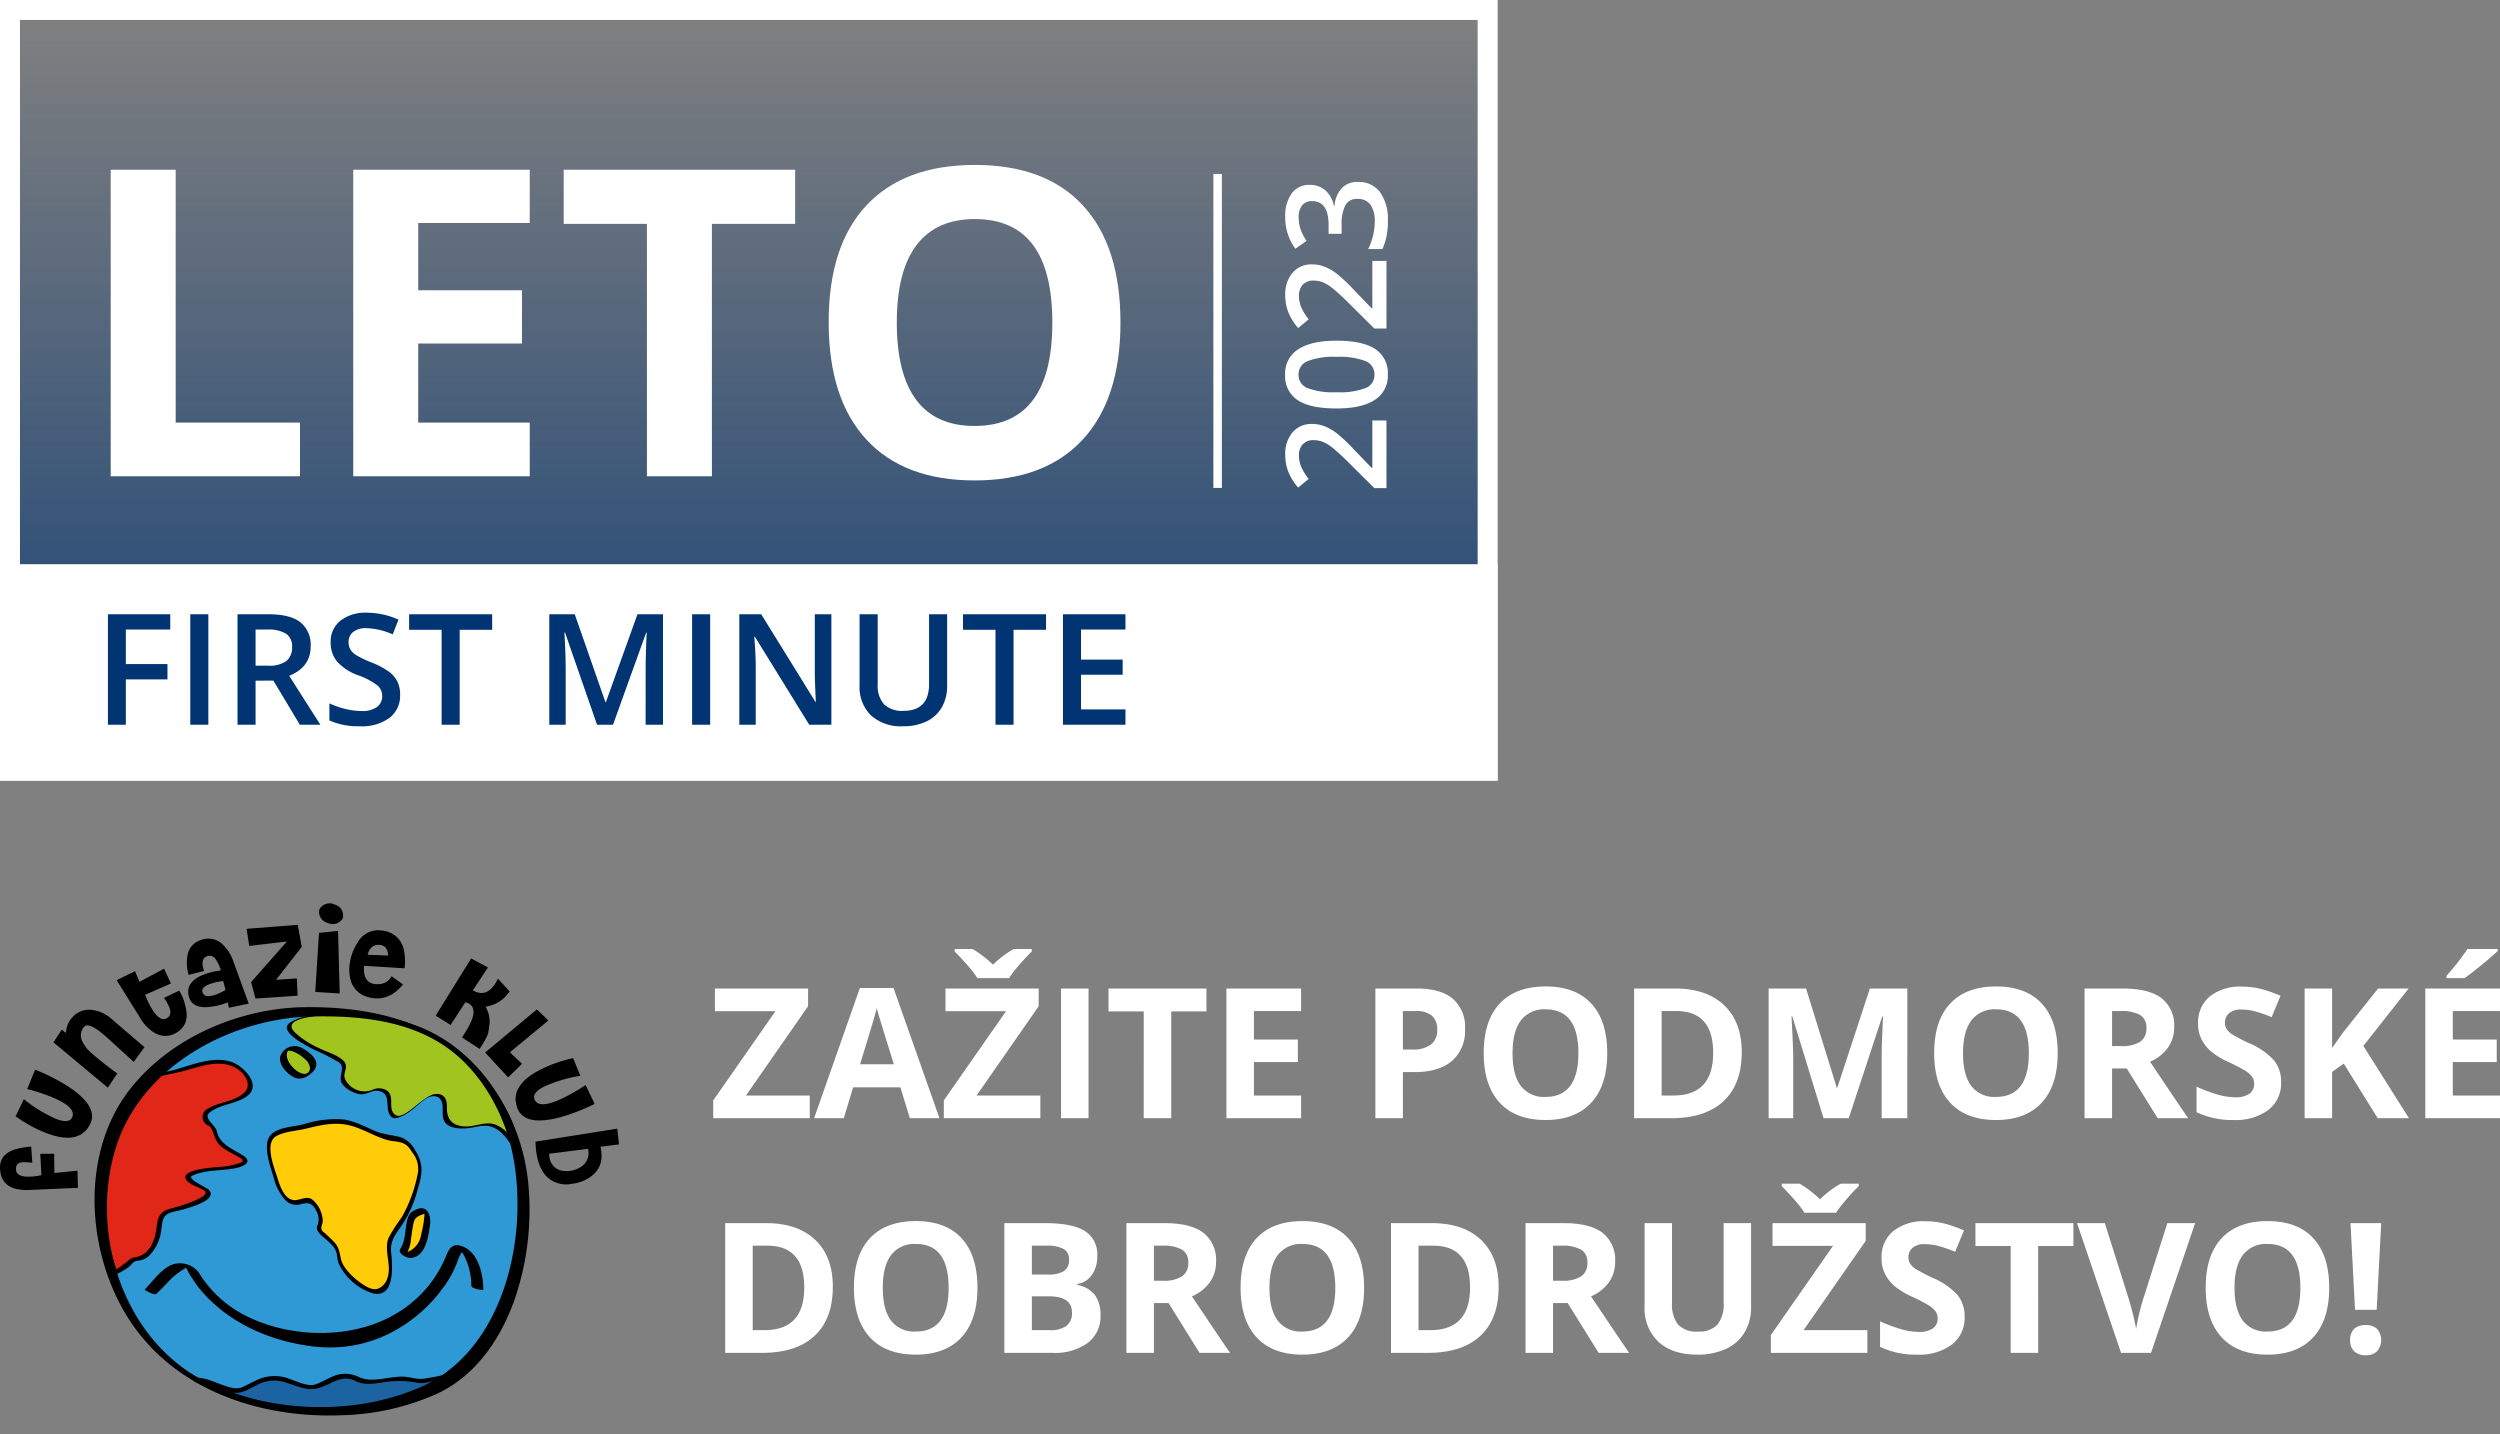 <svg xmlns="http://www.w3.org/2000/svg" xmlns:xlink="http://www.w3.org/1999/xlink" width="500.793" height="287.329" viewBox="0 0 500.793 287.329">
  <rect x="0" y="0" width="500.793" height="287.329" fill="#808080" stroke="none"/>
  <defs>
    <linearGradient id="linear-gradient" x1="0.5" x2="0.5" y2="1" gradientUnits="objectBoundingBox">
      <stop offset="0" stop-color="#003473" stop-opacity="0"/>
      <stop offset="1" stop-color="#003473"/>
    </linearGradient>
    <clipPath id="clip-path">
      <rect id="Rectangle_1944" data-name="Rectangle 1944" width="94.054" height="84.663"/>
    </clipPath>
    <clipPath id="clip-path-2">
      <path id="Path_11758" data-name="Path 11758" d="M91.024,56.959C76.721,57.4,44,68.376,51.435,104.979s52.025,36.156,68.038,25.937S138.058,92.09,131.626,78.6C125.445,65.64,115.962,56.92,93.786,56.92c-.908,0-1.822.013-2.762.039" transform="translate(-50.35 -56.92)"/>
    </clipPath>
    <radialGradient id="radial-gradient" cx="0.517" cy="0.472" r="0.486" gradientTransform="matrix(0.9, 0, 0, -1, -0.034, 12.108)" gradientUnits="objectBoundingBox">
      <stop offset="0" stop-color="#b6e1f5"/>
      <stop offset="0.28" stop-color="#b6e1f5"/>
      <stop offset="1" stop-color="#2e99d5"/>
    </radialGradient>
    <radialGradient id="radial-gradient-2" cx="0.5" cy="0.496" r="0.53" gradientTransform="matrix(0.9, 0, 0, -1, -0.034, 12.106)" xlink:href="#radial-gradient"/>
    <clipPath id="clip-path-5">
      <path id="Path_11763" data-name="Path 11763" d="M111.92,57.836c-10.43,1.572.861,6.432,5,8.431s-1,3.426,3,6c2.321,1.493,3.1,1.059,3.906.631a2.524,2.524,0,0,1,2.381-.2c2.861,1,.283,3.571,2.289,5.143,1.039.815,2.65-.592,4.36-2,1.591-1.315,3.268-2.624,4.649-2.144,2.861,1-.717,5,3.433,6.149a7.3,7.3,0,0,0,4.268,0,5.039,5.039,0,0,1,3.88.145c1.44.625,3.124,2.92,4.564,5.307a30.126,30.126,0,0,0-2.42-7.451c-5.761-11.64-14.389-19.729-33.46-20.788-2.275.27-4.281.539-5.853.776" transform="translate(-107.619 -57.06)"/>
    </clipPath>
    <clipPath id="clip-path-7">
      <path id="Path_11768" data-name="Path 11768" d="M109.109,90.9c-6.353,1.71-8.773.625-7.451,6.6s2.584,8.22,4.492,8.746a2.987,2.987,0,0,0,1.723-.158c1.138-.349,2.177-.723,3.341,1.914,1.723,3.887-1.71,2.453,1.611,5.254s2.1,3.5,2.742,5.011,5.642,7.576,8.543,5.353.875-6.938,1.335-9.319,3.189-3.709,4.932-9.555,1.743-5.846-.026-8.654c-1.48-2.341-2.1-2.328-3.492-2.46a12.067,12.067,0,0,1-4.3-1.2,26.9,26.9,0,0,0-5.9-2.229,10.9,10.9,0,0,0-2.045-.191,20.836,20.836,0,0,0-5.5.894" transform="translate(-101.309 -90.009)"/>
    </clipPath>
    <clipPath id="clip-path-8">
      <path id="Path_11772" data-name="Path 11772" d="M61.3,74.873a9.266,9.266,0,0,0-1.467.23c-7.214,7.2-11.647,17.914-8.4,33.361a40.835,40.835,0,0,0,1.71,5.912,7.31,7.31,0,0,0,2.723-1.769c1.716-2.144,2.289.717,4.86-3.433s-.427-6.432,3.86-7.293,9.864-2.861,5.721-4.715-3.86-2.716,3.716-3.571,5.287-2,3.143-3.143-3.86-2.433-4.143-4.432-2-.717-1.861-3.143,12.58-2.571,8.148-8.148a6.494,6.494,0,0,0-5.432-2.538C69.9,72.2,65.26,74.6,61.3,74.873" transform="translate(-50.354 -72.19)"/>
    </clipPath>
  </defs>
  <g id="nadpis" transform="translate(-381 -229)">
    <rect id="Rectangle_1942" data-name="Rectangle 1942" width="293.201" height="109.632" transform="translate(384.399 232.399)" opacity="0.6" fill="url(#linear-gradient)"/>
    <rect id="Rectangle_1939" data-name="Rectangle 1939" width="1.7" height="62.89" transform="translate(624.06 263.844)" fill="#fff"/>
    <g id="Rectangle_1940" data-name="Rectangle 1940" transform="translate(381 229)" fill="none" stroke="#fff" stroke-width="4">
      <rect width="300" height="156.374" stroke="none"/>
      <rect x="2" y="2" width="296" height="152.374" fill="none"/>
    </g>
    <rect id="Rectangle_1941" data-name="Rectangle 1941" width="300" height="43.343" transform="translate(381 342.031)" fill="#fff"/>
    <path id="Path_11784" data-name="Path 11784" d="M7.727,0V-61.393H20.744V-10.75h24.9V0ZM91.669,0H56.312V-61.393H91.669v10.666H69.329v13.479H90.115v10.666H69.329V-10.75h22.34ZM128.16,0H115.143V-50.559H98.472V-61.393h46.359v10.834H128.16ZM210-30.78q0,15.243-7.559,23.432T180.776.84q-14.109,0-21.668-8.188T151.55-30.864q0-15.327,7.58-23.411t21.731-8.083q14.151,0,21.647,8.146T210-30.78Zm-44.806,0q0,10.288,3.905,15.5t11.674,5.207q15.579,0,15.579-20.7,0-20.744-15.5-20.744-7.769,0-11.716,5.228T165.2-30.78Z" transform="translate(395.448 324.399)" fill="#fff"/>
    <path id="Path_11783" data-name="Path 11783" d="M6.509,0H2.921V-22.13H15.409v3.058h-8.9v6.917h8.34v3.073H6.509ZM19.42,0V-22.13h3.618V0ZM32.5-11.837h2.513a5.738,5.738,0,0,0,3.663-.938,3.4,3.4,0,0,0,1.135-2.785,3,3,0,0,0-1.226-2.694,6.722,6.722,0,0,0-3.693-.817H32.5Zm0,3V0H28.881V-22.13h6.251q4.284,0,6.342,1.6a5.761,5.761,0,0,1,2.059,4.844q0,4.132-4.3,5.888L45.486,0H41.369l-5.3-8.84ZM61.455-6.009a5.57,5.57,0,0,1-2.134,4.632A9.289,9.289,0,0,1,53.433.3,14.049,14.049,0,0,1,47.287-.863V-4.284A16.7,16.7,0,0,0,50.5-3.164a13.638,13.638,0,0,0,3.171.409,5.045,5.045,0,0,0,3.171-.817,2.665,2.665,0,0,0,1.022-2.195,2.751,2.751,0,0,0-.938-2.1,14.128,14.128,0,0,0-3.875-2.043,10.251,10.251,0,0,1-4.269-2.8A5.925,5.925,0,0,1,47.544-16.5a5.3,5.3,0,0,1,1.968-4.359,8.163,8.163,0,0,1,5.283-1.589,15.521,15.521,0,0,1,6.327,1.393L59.972-18.1A13.824,13.824,0,0,0,54.7-19.345a4.042,4.042,0,0,0-2.664.764,2.511,2.511,0,0,0-.908,2.021,2.845,2.845,0,0,0,.363,1.476,3.711,3.711,0,0,0,1.2,1.158,20.227,20.227,0,0,0,3,1.438A16.4,16.4,0,0,1,59.26-10.6a5.565,5.565,0,0,1,1.665,1.983A5.965,5.965,0,0,1,61.455-6.009ZM73.383,0H69.765V-19.027H63.256v-3.1H79.892v3.1H73.383ZM100.9,0,94.483-18.482h-.121q.257,4.117.257,7.72V0H91.335V-22.13h5.1l6.146,17.6h.091L109-22.13h5.116V0h-3.481V-10.944q0-1.65.083-4.3t.144-3.209h-.121L104.1,0Zm19.042,0V-22.13h3.618V0Zm27.9,0h-4.435L132.522-17.634H132.4l.076.984q.212,2.815.212,5.146V0H129.4V-22.13h4.39L144.646-4.586h.091q-.03-.348-.121-2.535t-.091-3.413V-22.13h3.315ZM171.03-22.13V-7.811a8.493,8.493,0,0,1-1.052,4.291,7.01,7.01,0,0,1-3.042,2.831,10.574,10.574,0,0,1-4.76.991,8.9,8.9,0,0,1-6.4-2.18,7.889,7.889,0,0,1-2.286-5.994V-22.13h3.633v14a5.594,5.594,0,0,0,1.271,4.042,5.241,5.241,0,0,0,3.905,1.3q5.116,0,5.116-5.374V-22.13ZM184.335,0h-3.618V-19.027h-6.509v-3.1h16.635v3.1h-6.509Zm22.417,0H194.234V-22.13h12.518v3.058h-8.9v6.024h8.34v3.027h-8.34v6.948h8.9Z" transform="translate(399.697 374.181)" fill="#003473"/>
    <path id="Path_11782" data-name="Path 11782" d="M14.779,0H1.23V-2.434L6.385-7.615a43.842,43.842,0,0,0,3.028-3.315A7.915,7.915,0,0,0,10.5-12.77a4.958,4.958,0,0,0,.342-1.846,2.814,2.814,0,0,0-.813-2.133,3.117,3.117,0,0,0-2.249-.779,6,6,0,0,0-2.222.424,10.4,10.4,0,0,0-2.481,1.531L1.34-17.691a11.2,11.2,0,0,1,3.24-2,9.485,9.485,0,0,1,3.35-.588A6.59,6.59,0,0,1,12.4-18.819,4.918,4.918,0,0,1,14.082-14.9a6.873,6.873,0,0,1-.485,2.57,10.446,10.446,0,0,1-1.49,2.509A34.056,34.056,0,0,1,8.764-6.33L5.291-2.967v.137h9.488ZM30.762-9.994q0,5.209-1.675,7.738A5.717,5.717,0,0,1,23.967.273a5.675,5.675,0,0,1-5.059-2.611q-1.723-2.611-1.723-7.656,0-5.291,1.675-7.8A5.718,5.718,0,0,1,23.967-20.3a5.68,5.68,0,0,1,5.072,2.625Q30.762-15.053,30.762-9.994Zm-10.322,0a14.564,14.564,0,0,0,.841,5.838,2.8,2.8,0,0,0,2.687,1.75,2.827,2.827,0,0,0,2.7-1.777,14.378,14.378,0,0,0,.854-5.811,14.491,14.491,0,0,0-.854-5.817,2.826,2.826,0,0,0-2.7-1.8,2.8,2.8,0,0,0-2.687,1.764A14.671,14.671,0,0,0,20.439-9.994ZM46.744,0H33.2V-2.434L38.35-7.615a43.842,43.842,0,0,0,3.028-3.315,7.915,7.915,0,0,0,1.087-1.839,4.958,4.958,0,0,0,.342-1.846,2.814,2.814,0,0,0-.813-2.133,3.117,3.117,0,0,0-2.249-.779,6,6,0,0,0-2.222.424,10.4,10.4,0,0,0-2.481,1.531L33.3-17.691a11.2,11.2,0,0,1,3.24-2,9.485,9.485,0,0,1,3.35-.588,6.59,6.59,0,0,1,4.471,1.456A4.918,4.918,0,0,1,46.047-14.9a6.873,6.873,0,0,1-.485,2.57,10.446,10.446,0,0,1-1.49,2.509A34.056,34.056,0,0,1,40.729-6.33L37.256-2.967v.137h9.488Zm15.23-15.395a4.631,4.631,0,0,1-1.107,3.165,5.573,5.573,0,0,1-3.117,1.7v.109a6.034,6.034,0,0,1,3.609,1.5,4.283,4.283,0,0,1,1.2,3.179,5.282,5.282,0,0,1-2.037,4.45,9.346,9.346,0,0,1-5.8,1.565,13.053,13.053,0,0,1-5.605-1.08V-3.664a12.8,12.8,0,0,0,2.693.971,11.693,11.693,0,0,0,2.734.342,5.767,5.767,0,0,0,3.473-.861,3.116,3.116,0,0,0,1.148-2.666A2.537,2.537,0,0,0,57.9-8.23a8.12,8.12,0,0,0-3.992-.752H52.172v-2.611h1.764q4.785,0,4.785-3.309a2.44,2.44,0,0,0-.834-1.982,3.755,3.755,0,0,0-2.461-.7,7.452,7.452,0,0,0-2.187.321A10.356,10.356,0,0,0,50.75-16.01l-1.572-2.242a10.479,10.479,0,0,1,6.385-2.023,7.6,7.6,0,0,1,4.717,1.3A4.262,4.262,0,0,1,61.975-15.395Z" transform="translate(658.734 328.009) rotate(-90)" fill="#fff"/>
    <g id="funtazie_klub_logo" data-name="funtazie klub logo" transform="translate(361.496 386.025)">
      <g id="Group_2339" data-name="Group 2339" transform="translate(33.436 45.64)">
        <g id="Group_2338" data-name="Group 2338" transform="translate(0 0)" clip-path="url(#clip-path)">
          <g id="Group_2337" data-name="Group 2337" transform="translate(6.353)" clip-path="url(#clip-path-2)">
            <rect id="Rectangle_1943" data-name="Rectangle 1943" width="94.054" height="84.663" transform="translate(-6.353)" fill="url(#radial-gradient)"/>
          </g>
        </g>
      </g>
      <g id="Group_2342" data-name="Group 2342" transform="translate(33.436 45.64)">
        <g id="Group_2341" data-name="Group 2341" transform="translate(0 0)" clip-path="url(#clip-path)">
          <g id="Group_2340" data-name="Group 2340" transform="translate(6.353)" clip-path="url(#clip-path-2)">
            <rect id="Rectangle_1945" data-name="Rectangle 1945" width="94.054" height="84.663" transform="translate(-6.353)" fill="url(#radial-gradient-2)"/>
          </g>
        </g>
      </g>
      <path id="Path_11760" data-name="Path 11760" d="M103.3,174.592c10.825.178,20.794-1.933,27.765-6.6-.7-.3-6.188,1.046-6.9.861-3.15-.8-6.195-.342-9.351.112-3.5.506-3.236-1.71-6.7-1.019-1.9.381-4.327,2.5-6.261,2.124-2.775-.539-4.571-1.815-7.5-1.815-1.618,0-4.4,1.789-6.024,2.44-1.835.737-6.859-2.124-8.8-2.072a51.1,51.1,0,0,0,23.773,5.965" transform="translate(-20.551 -49.247)" fill="#1b63a1"/>
      <path id="Path_11761" data-name="Path 11761" d="M102.854,174.824c9.707.112,19.959-1.289,28.252-6.695.335-.217.362-.651-.085-.756-1.263-.3-2.775.184-4.018.408-.848.151-1.7.309-2.552.421-1.177.151-2.69-.375-3.893-.421-2.907-.118-6.333,1.374-9.016.046a6,6,0,0,0-5.051-.125c-1.2.46-2.289,1.164-3.505,1.611-1.532.559-3.735-.579-5.189-1.059a8.285,8.285,0,0,0-6.05-.039c-1.092.467-2.144,1.013-3.209,1.545-1.263.625-2.335.3-3.591-.092-1.835-.572-3.67-1.591-5.623-1.67-.4-.013-1.138.474-.526.8a52.877,52.877,0,0,0,24.056,6.024c.691.013,1.079-.868.237-.888a51.363,51.363,0,0,1-23.477-5.873c-.178.27-.355.539-.526.8,3.268.138,6.405,3.209,9.707,1.782,1.065-.46,2.085-1.046,3.137-1.539a7.1,7.1,0,0,1,5.314-.046c2.1.625,3.965,1.6,6.169,1.032,2.8-.717,4.6-2.907,7.648-1.394,1.933.96,4,.388,6.037.138a19.053,19.053,0,0,1,6.464.21,3.883,3.883,0,0,0,1.322-.039c1.631-.21,3.959-1.2,5.583-.829-.026-.256-.059-.506-.085-.756-8.01,5.228-17.9,6.6-27.285,6.491-.691.013-1.078.9-.243.908" transform="translate(-20.221 -49.039)"/>
      <path id="Path_11762" data-name="Path 11762" d="M89.753,55.865c-12.541.441-25.97,6.195-33.96,16.428-10.8,13.83-8.529,36.045,2.164,49.23,9.693,11.956,25.634,16.329,40.188,15.638a49.286,49.286,0,0,0,18.841-4.36c7.563-3.6,12.488-10.772,15.31-18.69A55.314,55.314,0,0,0,135.07,90.93a39.636,39.636,0,0,0-6.458-18.348c-8.72-13.567-23.984-17.1-38.859-16.717-.723.02.894,1.46,1.434,1.447,10.147-.27,21.208.769,29.462,7.517C126.8,69.853,131.072,77.81,132.571,85.7c3.183,16.77-2.131,39.037-18.545,46.238-13.087,5.748-29.81,5.228-42.673-.848C54.6,123.18,46.9,101.557,52.42,83.676,57.49,67.262,75.377,57.865,91.18,57.312c.73-.02-.888-1.46-1.427-1.447" transform="translate(-10.007 -10.909)"/>
      <g id="Group_2344" data-name="Group 2344" transform="translate(77.451 45.732)">
        <g id="Group_2343" data-name="Group 2343" transform="translate(0 0)" clip-path="url(#clip-path-5)">
          <rect id="Rectangle_1947" data-name="Rectangle 1947" width="52.156" height="28.232" transform="translate(-6.135 0)" fill="#a1c51e"/>
        </g>
      </g>
      <g id="Group_2346" data-name="Group 2346" transform="translate(77.451 45.732)">
        <g id="Group_2345" data-name="Group 2345" transform="translate(0 0)" clip-path="url(#clip-path-5)">
          <path id="Path_11764" data-name="Path 11764" d="M98.471,57.265h52.156c-.309-.27-.612-.539-.921-.809V84.122c0,.434.138.5-.118.5H97.609c.309.27.612.539.921.809V57.2c0-.335-.98-.908-.98-.737V84.694c0,.309.631.809.921.809h52.156c.046-.007.066-.026.059-.072V57.2c0-.309-.631-.809-.921-.809H97.609c-.125,0,.506.875.861.875" transform="translate(-104.172 -56.831)"/>
        </g>
      </g>
      <path id="Path_11766" data-name="Path 11766" d="M151.423,77.554c-3.86-7.727-9.391-13.994-17.434-17.453a47.871,47.871,0,0,0-16.046-3.341,27.416,27.416,0,0,0-7.346,1.046,8.726,8.726,0,0,0-3.163,1.3c-2.42,1.8,3.9,4.834,4.906,5.353a44.739,44.739,0,0,1,4.912,2.5c1.427.98.059,2.584.5,3.9.447,1.348,3.025,2.729,4.439,2.519,1.256-.184,1.993-.98,3.36-.592,2.4.691.769,3.663,2.262,5.136.572.559,1.611.092,2.2-.178,1.684-.769,3.005-2.216,4.485-3.3,1.46-1.072,3.262-.934,3.545.993.158,1.059-.118,2.052.276,3.1.783,2.078,4.347,1.841,6.05,1.453,1.841-.414,3.295-.533,4.913.644,1.578,1.144,2.677,3.124,3.676,4.742.059.1.921-.256.894-.368a33.561,33.561,0,0,0-2.433-7.444c-.053-.112-.934.289-.894.368a33.241,33.241,0,0,1,2.42,7.451c.3-.125.6-.243.894-.368-1.309-2.124-2.736-4.6-5.176-5.537-1.979-.756-4.136.487-6.149.355-2.723-.178-3.624-1.545-3.571-3.992.039-1.552-.644-2.657-2.315-2.5-2.335.217-6.188,5.294-7.938,4.222s-.072-3.63-1.723-4.886a3.019,3.019,0,0,0-2.992-.145,4.315,4.315,0,0,1-5.347-2.032c-.8-1.394.94-2.565-.493-3.9-1.23-1.144-3.426-1.743-4.912-2.5a18.171,18.171,0,0,1-4.735-3.1c-2.374-2.367,2.269-3.005,4.064-3.262a35.544,35.544,0,0,1,10.364-.007,38.879,38.879,0,0,1,14.553,4.978c5.9,3.545,10.022,9.154,13.054,15.218.053.105.934-.3.894-.368" transform="translate(-29.918 -11.218)"/>
      <g id="Group_2348" data-name="Group 2348" transform="translate(73.301 67.401)">
        <g id="Group_2347" data-name="Group 2347" clip-path="url(#clip-path-7)">
          <path id="Path_11767" data-name="Path 11767" d="M97.879,84.62,129.9,90.8l-6.609,34.256-32.02-6.175" transform="translate(-97.872 -88.164)" fill="#ffcc07"/>
        </g>
      </g>
      <path id="Path_11769" data-name="Path 11769" d="M130.508,95.858a5.366,5.366,0,0,0-2.6-2.506c-1.8-.6-3.63-.579-5.445-1.368-2.072-.894-4.143-2.025-6.412-2.315a20.821,20.821,0,0,0-7.924.98c-2.67.691-7.089.506-7.306,4.1-.132,2.164.73,4.511,1.335,6.557a10.411,10.411,0,0,0,2.42,4.6,2.987,2.987,0,0,0,2.729.815c1.723-.427,2.506-.546,3.472,1.42a3.3,3.3,0,0,1,.085,2.926c-.342,1.006,1.085,2.039,1.664,2.538.96.842,2.058,1.736,2.289,3.065a9.728,9.728,0,0,0,.322,1.736,11.209,11.209,0,0,0,7,6.136c4.419.894,3.808-5.8,3.564-8.227-.224-2.2.743-3.472,1.947-5.156a23.05,23.05,0,0,0,3.216-6.931c.993-3.38,1.539-5.353-.355-8.372-.342-.539-.829.033-.539.487a5.2,5.2,0,0,1,.98,4.538,28.744,28.744,0,0,1-3.137,8.4,34.524,34.524,0,0,0-2.617,4.071c-.75,1.776-.059,4.038.026,5.866.085,1.7-.395,3.61-2.1,4.327-1.111.467-2.466-.4-3.334-.986-1.506-1.013-3.689-3.012-4.136-4.86-.309-1.3-.289-2.111-1.164-3.229A24.948,24.948,0,0,0,112,112.1c-.612-.585-.072-1.322-.007-1.986a5.807,5.807,0,0,0-2.025-4.334c-1.164-.98-2.644.25-3.919.033-1.953-.342-2.736-3.2-3.236-4.761-.625-1.947-2.519-6.7-.105-8.049,1.651-.921,3.965-1.006,5.774-1.447,3.13-.756,6.011-1.48,9.194-.612,2.486.677,4.682,2.111,7.155,2.828,1.736.5,3.282.085,4.518,1.664.217.3.421.6.618.908.355.533.842-.033.546-.487" transform="translate(-27.837 -22.459)"/>
      <path id="Path_11770" data-name="Path 11770" d="M145.991,117.615c-1.44.474-2.019.763-2.262,1.96-.572,2.821-.493,4.794-1.407,6.09s3.163,1.545,4.13-2.769c.783-3.479.94-5.09.21-5.333a1.068,1.068,0,0,0-.671.053" transform="translate(-42.004 -32.03)" fill="#ffcc07"/>
      <path id="Path_11771" data-name="Path 11771" d="M145.078,116.841c-1.789.612-2.15,1.276-2.466,3.117-.283,1.651-.276,3.472-1.2,4.926-.631,1.006,1.315,1.92,2.1,1.855,3-.263,3.485-4.367,3.827-6.6.21-1.414-.217-3.755-2.21-3.314-.105.026.756,1.131,1.111,1.052.842-.184-.171-.815-.072-.46a3.352,3.352,0,0,1,.033,1.026,22.478,22.478,0,0,1-.658,3.67,4.322,4.322,0,0,1-3.15,3.571,1.649,1.649,0,0,1-.539-.007c.408.691.638.815.684.368.079-.145.171-.283.263-.421A6.845,6.845,0,0,0,143.52,123c.184-1.184.3-2.381.6-3.538.256-.993,1.315-1.3,2.164-1.6-.026.02-.8-1.157-1.2-1.019" transform="translate(-41.697 -31.77)"/>
      <g id="Group_2350" data-name="Group 2350" transform="translate(39.792 55.682)">
        <g id="Group_2349" data-name="Group 2349" transform="translate(0 0)" clip-path="url(#clip-path-8)">
          <rect id="Rectangle_1948" data-name="Rectangle 1948" width="35.558" height="42.18" transform="translate(-2.166 0.007)" fill="#e12717"/>
        </g>
      </g>
      <path id="Path_11773" data-name="Path 11773" d="M64.485,102.036c.954-.2,9.536-2.065,7.129-4.446-.539-.533-4.577-2.2-3.255-2.821,2.466-1.171,5.748-.954,8.391-1.44,1.506-.276,3.952-1.171,1.762-2.578-2.078-1.342-4.676-2.177-5.274-4.893-.263-1.2-2.7-2.584-1.519-3.637,2.006-1.782,5.366-1.73,7.576-3.36,2.6-1.914.224-4.86-1.723-6.162-3.531-2.361-8.451-.4-12.067.658a28.308,28.308,0,0,1-4.044.908c-.625.085-1.828-.066-2.3.414a35.693,35.693,0,0,0-4.446,5.491c-6.537,9.989-6.221,23.155-2.275,34.052a.594.594,0,0,0,.71.283,11.786,11.786,0,0,0,2.44-1.427c.6-.467.875-1.144,1.7-1.249A3.6,3.6,0,0,0,59.7,110.8a8.758,8.758,0,0,0,2.394-4.932c.316-2.045.072-3.282,2.492-3.854.579-.138-.1-.763-.52-.658-3.551.842-2.387,3.472-3.446,6.293-.7,1.881-1.914,3.249-3.867,3.5a2.233,2.233,0,0,0-.934.4,24.978,24.978,0,0,1-3.2,2.289c.237.092.473.184.71.283-4-11.042-4.058-23.924,2.519-33.98.934-1.427,2.815-4.689,4.617-5.031,2.519-.487,4.906-.908,7.385-1.637,2.782-.815,5.886-1.743,8.687-.539,1.986.855,4.143,3.591,2.045,5.36-2.15,1.815-5.333,1.723-7.576,3.36a1.839,1.839,0,0,0-.276,2.44,2.251,2.251,0,0,0,.986.737c.612.316,1.111,2.558,1.6,3.222,1.046,1.414,2.841,2.164,4.321,3.005.559.316,1.23.723.329,1.138a14.945,14.945,0,0,1-4.373.842c-.671.079-8,.447-6.451,2.6.769,1.072,2.492,1.4,3.525,2.1,1.933,1.315-5.905,3.453-6.511,3.584s-.164.822.316.717" transform="translate(-10.308 -16.3)"/>
      <path id="Path_11774" data-name="Path 11774" d="M79.148,28.233l-10.246.8.526,3.426,7.543-.888L69.8,39.709,70.678,43l8.444-.566-.158-3.472-4.156.289,5.143-6.6m-15.816-.467a4.113,4.113,0,0,0-4.38-.908,3.842,3.842,0,0,0-2.7,3.117,8.675,8.675,0,0,0,.23,3.867l3.1-.776c-.566-1.618-.362-2.611.625-2.979a1.464,1.464,0,0,1,1.743.7,7.193,7.193,0,0,1,1,2.157,15.41,15.41,0,0,0-2.986.671q-4.192,1.44-3.453,4.492.533,2.19,3.275,2.21a13.4,13.4,0,0,0,4.544-.967l.217,1.085,3.979-.835-3.13-8.589a7.977,7.977,0,0,0-2.072-3.242M62.655,42.24c-1.473.506-2.341.329-2.591-.539-.2-.664.349-1.217,1.644-1.657a12.707,12.707,0,0,1,2.5-.552l.48,1.789a10.808,10.808,0,0,1-2.032.96M55.4,41.412,52.33,42.885A4.425,4.425,0,0,1,53,43.924q1.282,2.16-.026,2.986-1.42.9-3.117-1.96a13.766,13.766,0,0,1-.783-1.513l-.513-1.19,5.189-2.256-1.381-2.966L47.45,39.649l-.908-2.137-3.67,1.808,4.84,7.767a7.963,7.963,0,0,0,2.69,2.742,4.113,4.113,0,0,0,4.472-.013q2.792-1.667,1.73-5.432a9.338,9.338,0,0,0-1.2-2.972M33.114,60.582a40.912,40.912,0,0,0-6.57-3.334l-1.591,3.873A43.429,43.429,0,0,1,29.28,62.5q5.564,2.15,4.7,4.235c-.381.934-1.453,1.059-3.209.388a28.434,28.434,0,0,1-6.491-3.965l-1.644,3.433A27.231,27.231,0,0,0,28.7,69.92Q35.35,72.485,37.54,68.2q1.805-3.541-4.426-7.615m5.208-15.237A4.414,4.414,0,0,0,33.969,46.8a4.675,4.675,0,0,0-1.236,3.1l-.855-.664-1.67,2.538,10.9,9.075L43,58.01a66.388,66.388,0,0,1-5.281-4.176,6.793,6.793,0,0,1-1.644-2.1,2.611,2.611,0,0,1,.283-3.071q1-1.164,5,2.525L46.286,55.7l2.164-2.959q-5.3-4.528-6.662-5.708a7.121,7.121,0,0,0-3.466-1.69M30.4,77.943l-.046-3.854-2.782.02.224,4.261a10.761,10.761,0,0,1-3.117.3c-1.276-.1-1.933-.566-1.973-1.394-.046-1.085.473-1.506,1.624-1.486a12.331,12.331,0,0,1,1.644.105l-.217-3.229a17.049,17.049,0,0,0-2.617.375q-3.423.819-3.624,3.492c-.013.191-.013.395-.007.605q.217,3.867,4.485,4.189a11.161,11.161,0,0,0,1.157.026l9.976-.434-.112-3.439ZM121.65,53.762l7.714-6.372-2.315-2.2-10.364,8.621,4.61,4.978,2.782-2.709Zm10.108,13.014a41.14,41.14,0,0,0,6.866-2.663l-1.808-3.781a41.546,41.546,0,0,1-3.913,2.3q-5.307,2.713-6.28.664-.651-1.371,1.855-2.65a28.688,28.688,0,0,1,7.28-2.177l-1.447-3.525a27.3,27.3,0,0,0-6.524,2.282q-6.343,3.236-4.63,7.747,1.42,3.709,8.6,1.8M116.771,44.628a6.949,6.949,0,0,0,4.82-3.051l-2.341-2.558c-.158.329-.322.631-.493.914q-1.845,2.979-4.538,1.42l3.032-4.577-3.367-1.808L106.775,46.43l2.986,1.861,2.966-4.544a2.708,2.708,0,0,1,.783.316c1.309.822,1.111,2.611-.612,5.386-.835,1.348.178-.289-.835,1.348l3.518,2.3c1.947-3.005,1.684-3.005,1.979-4.972a5.892,5.892,0,0,0-.789-3.5M143.5,72.222l-.349-3.157-16.375,2.6a17.307,17.307,0,0,0,.21,2.446q.75,4.567,3.913,5.754a5.612,5.612,0,0,0,3.2.237,7.787,7.787,0,0,0,3.505-1.263q3.127-2.042,2.183-6.155Zm-7.569,4.465a5.337,5.337,0,0,1-1.907.776,5.045,5.045,0,0,1-2.012.007,3.078,3.078,0,0,1-2.446-2.795,5.568,5.568,0,0,1-.072-.579l7.786-.993a3.236,3.236,0,0,1-1.348,3.584M83.4,29.844l-.743,11.831,4.9.309-.335-12.528ZM96.174,29.4a8.626,8.626,0,0,0-.868-.085,4.689,4.689,0,0,0-4.09,2.348,11.312,11.312,0,0,0-1.223,2.479,10.209,10.209,0,0,0-.4,1.723,7.821,7.821,0,0,0,.23,3.7,4.721,4.721,0,0,0,3.111,3.045,6.129,6.129,0,0,0,1.171.3q3.462.513,6.136-2.736L97.95,38.538a2.929,2.929,0,0,1-1.914,1.48,4.4,4.4,0,0,1-1.5.072q-2.377-.355-2.1-3.65l8.109.5a10.541,10.541,0,0,0-.1-3.453A4.807,4.807,0,0,0,96.174,29.4m-3.019,4.834q.5-2,2.243-1.993a2.169,2.169,0,0,1,.309.026c.954.145,1.473.848,1.552,2.118Zm-8.036-6.386a2.317,2.317,0,0,0,3.058-.954,2.261,2.261,0,0,0-1.631-2.723,2.313,2.313,0,0,0-3.058.96,2.254,2.254,0,0,0,1.631,2.716" transform="translate(0 0)"/>
      <path id="Path_11775" data-name="Path 11775" d="M126.767,128.131c-1.868-.5-2.44,1.1-3.025,2.545a23.7,23.7,0,0,1-9.937,11.134c-8.878,5.281-21.649,4.86-30.606.039a23.309,23.309,0,0,1-8.832-8.378,4.766,4.766,0,0,0-5.2-1.578c-2.21.783-3.985,3.413-5.616,5.044-.039.039,1.933,1.282,2.407.809l1.881-1.881a14.934,14.934,0,0,1,3.6-3.051c.23-.118.3-.23.3-.316.026.033.059.079.105.132a3.31,3.31,0,0,1,.454.743,8.62,8.62,0,0,0,.914,1.46l-.007-.007s6.116,10.982,23.431,13.409S123.1,136.871,123.1,136.871h0a20.318,20.318,0,0,0,3.176-5.741c.079-.217.158-.427.243-.638a5.8,5.8,0,0,1,.46-.842,1.959,1.959,0,0,1,.178-.217A13.029,13.029,0,0,1,129,136.154c.007.618,2.407.967,2.407.8-.033-3.275-1.078-7.865-4.643-8.825" transform="translate(-15.08 -35.629)"/>
      <path id="Path_11776" data-name="Path 11776" d="M111.073,70.206l-2.118-1.427-1.223-.2-.612-.145-.487.408-.2.776.283.914.572,1.493,1.3.809.717.408,1.059.309.934-.612.513-.934-.388-1.1" transform="translate(-29.761 -15.22)" fill="#a1c51e"/>
      <path id="Path_11777" data-name="Path 11777" d="M105.876,69.286c-.566,1.835,2.729,5.156,4.4,4.248s2.275-2.275.3-3.946a5.553,5.553,0,0,0-3.163-1.539,1.549,1.549,0,0,0-1.539,1.236" transform="translate(-29.55 -15.09)" fill="#a1c51e"/>
      <path id="Path_11778" data-name="Path 11778" d="M104.858,69.443c-.388,1.618,1.157,3.242,2.4,4.025,1.493.94,3.051.217,4.169-.993,1.749-1.894-.408-3.663-2.1-4.617a3.036,3.036,0,0,0-4.472,1.585c-.092.256.592-.046.625-.066a1.481,1.481,0,0,0,.723-.677c.191-.5.256-.414.776-.329a3.915,3.915,0,0,1,.848.289,7.614,7.614,0,0,1,2.052,1.427,2.577,2.577,0,0,1,.921,1.69,1.12,1.12,0,0,1-1.3,1.177c-1.618-.27-3.7-2.545-3.295-4.255.033-.191-1.256.309-1.355.743" transform="translate(-29.202 -14.872)"/>
      <path id="Path_11779" data-name="Path 11779" d="M89.406,55.555C76.839,56,63.39,61.75,55.38,72c-10.831,13.869-8.516,36.13,2.2,49.342,9.805,12.094,25.884,16.612,40.622,15.915a49.366,49.366,0,0,0,18.88-4.367c7.576-3.6,12.508-10.779,15.336-18.7A55.457,55.457,0,0,0,135.2,90.975a39.847,39.847,0,0,0-6.5-18.433c-8.806-13.7-24.253-17.381-39.293-16.987-.927.026,1.151,1.874,1.841,1.855,9.989-.263,20.991.691,29.133,7.346,6.083,4.972,10.292,12.876,11.772,20.682,3.183,16.743-2.124,39-18.512,46.192-13.041,5.721-29.7,5.235-42.516-.815-16.592-7.832-24.017-29.435-18.578-47.06C57.61,67.366,75.458,57.962,91.241,57.41c.94-.026-1.144-1.881-1.835-1.855" transform="translate(-9.863 -10.803)"/>
    </g>
    <path id="Path_11819" data-name="Path 11819" d="M20.208,0H.871V-3.572L13.33-21.435H1.209v-4.55H19.871v3.555L7.429-4.55H20.208ZM40.257,0,38.373-6.185H28.9L27.016,0H21.079L30.25-26.091h6.736L46.193,0Zm-3.2-10.806q-2.613-8.407-2.942-9.509t-.471-1.742q-.587,2.275-3.359,11.251ZM66.4,0H47.064V-3.572L59.523-21.435H47.4v-4.55H66.064v3.555L53.622-4.55H66.4ZM64.678-33.894v.48q-1.493,1.493-2.746,2.977a21.9,21.9,0,0,0-1.8,2.373H53.782a18.821,18.821,0,0,0-1.475-2q-.96-1.164-3.075-3.35v-.48H52.84a23.238,23.238,0,0,1,4.07,3.128,19.927,19.927,0,0,1,4.159-3.128ZM70.543,0V-25.985h5.51V0ZM92.617,0h-5.51V-21.4H80.052v-4.586H99.673V-21.4H92.617Zm26.02,0H103.672V-25.985h14.965v4.514h-9.455v5.705h8.8v4.514h-8.8v6.7h9.455Zm20.386-13.757h1.813a6.037,6.037,0,0,0,3.8-1,3.514,3.514,0,0,0,1.262-2.924,3.6,3.6,0,0,0-1.058-2.862,4.955,4.955,0,0,0-3.315-.924h-2.506Zm12.441-4.123a7.942,7.942,0,0,1-2.622,6.416q-2.622,2.222-7.456,2.222h-2.364V0h-5.51V-25.985h8.3q4.728,0,7.189,2.035A7.42,7.42,0,0,1,151.465-17.88Zm28.491,4.852q0,6.452-3.2,9.918T167.586.355q-5.972,0-9.171-3.466t-3.2-9.953q0-6.487,3.208-9.909t9.2-3.421q5.99,0,9.162,3.448T179.956-13.028Zm-18.964,0q0,4.354,1.653,6.558a5.784,5.784,0,0,0,4.941,2.2q6.594,0,6.594-8.762,0-8.78-6.558-8.78a5.823,5.823,0,0,0-4.959,2.213Q160.992-17.382,160.992-13.028Zm45.909-.213q0,6.416-3.652,9.829T192.7,0h-7.358V-25.985H193.5q6.363,0,9.882,3.359T206.9-13.241Zm-5.723.142q0-8.371-7.394-8.371h-2.933V-4.55h2.364Q201.178-4.55,201.178-13.1ZM223.288,0l-6.256-20.386h-.16q.338,6.221.338,8.3V0h-4.923V-25.985h7.5l6.15,19.871h.107l6.523-19.871h7.5V0h-5.137V-12.3q0-.871.027-2.008t.24-6.043h-.16L228.335,0Zm46.9-13.028q0,6.452-3.2,9.918T257.822.355q-5.972,0-9.171-3.466t-3.2-9.953q0-6.487,3.208-9.909t9.2-3.421q5.99,0,9.162,3.448T270.192-13.028Zm-18.964,0q0,4.354,1.653,6.558a5.784,5.784,0,0,0,4.941,2.2q6.594,0,6.594-8.762,0-8.78-6.558-8.78A5.823,5.823,0,0,0,252.9-19.6Q251.228-17.382,251.228-13.028Zm29.859-1.422h1.777a6.8,6.8,0,0,0,3.857-.871,3.109,3.109,0,0,0,1.244-2.737,2.843,2.843,0,0,0-1.271-2.63,7.712,7.712,0,0,0-3.937-.782h-1.671Zm0,4.479V0h-5.51V-25.985h7.571q5.3,0,7.838,1.928a6.883,6.883,0,0,1,2.542,5.856,6.894,6.894,0,0,1-1.262,4.079,8.35,8.35,0,0,1-3.572,2.8Q294.559-2.559,296.337,0h-6.114l-6.2-9.971Zm33.858,2.755a6.717,6.717,0,0,1-2.533,5.545A11,11,0,0,1,305.365.355a16.55,16.55,0,0,1-7.358-1.564V-6.327a30.323,30.323,0,0,0,4.452,1.653,13.174,13.174,0,0,0,3.333.48,4.738,4.738,0,0,0,2.782-.693,2.371,2.371,0,0,0,.969-2.062,2.276,2.276,0,0,0-.427-1.36,4.773,4.773,0,0,0-1.253-1.146,32.225,32.225,0,0,0-3.368-1.76,15.964,15.964,0,0,1-3.572-2.151,8.073,8.073,0,0,1-1.9-2.4,6.847,6.847,0,0,1-.711-3.2,6.716,6.716,0,0,1,2.337-5.421,9.712,9.712,0,0,1,6.461-1.973,15.256,15.256,0,0,1,3.866.48,26.571,26.571,0,0,1,3.848,1.351l-1.777,4.283a26,26,0,0,0-3.439-1.191,11.07,11.07,0,0,0-2.675-.338,3.542,3.542,0,0,0-2.4.729,2.4,2.4,0,0,0-.835,1.9,2.354,2.354,0,0,0,.338,1.271,3.713,3.713,0,0,0,1.075,1.049A33.248,33.248,0,0,0,308.6-15a13.9,13.9,0,0,1,4.994,3.492A6.816,6.816,0,0,1,314.945-7.216ZM340.557,0H334.3l-6.807-10.948-2.328,1.671V0h-5.51V-25.985h5.51v11.89l2.168-3.057,7.038-8.833h6.114l-9.064,11.5Zm18.236,0H343.827V-25.985h14.965v4.514h-9.455v5.705h8.8v4.514h-8.8v6.7h9.455Zm-10.7-28.064v-.48a50.044,50.044,0,0,0,4.177-5.35h6.078v.373q-.924.924-3.155,2.746t-3.492,2.71ZM24.829,33.759q0,6.416-3.652,9.829T10.629,47H3.27V21.015h8.158q6.363,0,9.882,3.359T24.829,33.759Zm-5.723.142q0-8.371-7.394-8.371H8.78V42.45h2.364Q19.106,42.45,19.106,33.9Zm34.694.071q0,6.452-3.2,9.918T41.43,47.355q-5.972,0-9.171-3.466t-3.2-9.953q0-6.487,3.208-9.909t9.2-3.421q5.99,0,9.162,3.448T53.8,33.972Zm-18.964,0q0,4.354,1.653,6.558a5.784,5.784,0,0,0,4.941,2.2q6.594,0,6.594-8.762,0-8.78-6.558-8.78A5.823,5.823,0,0,0,36.507,27.4Q34.836,29.618,34.836,33.972Zm24.35-12.957h8.087q5.528,0,8.025,1.573a5.475,5.475,0,0,1,2.5,5A6.3,6.3,0,0,1,76.7,31.413a4.366,4.366,0,0,1-2.906,1.8v.178a5.725,5.725,0,0,1,3.564,2.062,6.707,6.707,0,0,1,1.093,4.017,6.619,6.619,0,0,1-2.568,5.545A11.107,11.107,0,0,1,68.908,47H59.186ZM64.7,31.306h3.2a5.849,5.849,0,0,0,3.244-.693,2.586,2.586,0,0,0,1-2.293,2.294,2.294,0,0,0-1.093-2.142,7.026,7.026,0,0,0-3.457-.649H64.7Zm0,4.372V42.45h3.59a5.325,5.325,0,0,0,3.359-.871,3.215,3.215,0,0,0,1.084-2.666q0-3.235-4.621-3.235ZM89.152,32.55h1.777a6.8,6.8,0,0,0,3.857-.871,3.109,3.109,0,0,0,1.244-2.737,2.843,2.843,0,0,0-1.271-2.63,7.711,7.711,0,0,0-3.937-.782H89.152Zm0,4.479V47h-5.51V21.015h7.571q5.3,0,7.838,1.928a6.883,6.883,0,0,1,2.542,5.856,6.894,6.894,0,0,1-1.262,4.079,8.35,8.35,0,0,1-3.572,2.8Q102.624,44.441,104.4,47H98.287l-6.2-9.971Zm42.105-3.057q0,6.452-3.2,9.918t-9.171,3.466q-5.972,0-9.171-3.466t-3.2-9.953q0-6.487,3.208-9.909t9.2-3.421q5.99,0,9.162,3.448T131.257,33.972Zm-18.964,0q0,4.354,1.653,6.558a5.784,5.784,0,0,0,4.941,2.2q6.594,0,6.594-8.762,0-8.78-6.558-8.78a5.823,5.823,0,0,0-4.959,2.213Q112.293,29.618,112.293,33.972Zm45.909-.213q0,6.416-3.652,9.829T144,47h-7.358V21.015H144.8q6.363,0,9.882,3.359T158.2,33.759Zm-5.723.142q0-8.371-7.394-8.371h-2.933V42.45h2.364Q152.478,42.45,152.478,33.9ZM169.1,32.55h1.777a6.8,6.8,0,0,0,3.857-.871,3.109,3.109,0,0,0,1.244-2.737,2.843,2.843,0,0,0-1.271-2.63,7.712,7.712,0,0,0-3.937-.782H169.1Zm0,4.479V47h-5.51V21.015h7.571q5.3,0,7.838,1.928a6.883,6.883,0,0,1,2.542,5.856,6.894,6.894,0,0,1-1.262,4.079,8.35,8.35,0,0,1-3.572,2.8q5.865,8.762,7.643,11.322h-6.114l-6.2-9.971Zm39.67-16.014V37.829a9.693,9.693,0,0,1-1.289,5.048,8.386,8.386,0,0,1-3.724,3.324A13.316,13.316,0,0,1,198,47.355q-5.012,0-7.785-2.568a9.111,9.111,0,0,1-2.773-7.029V21.015h5.492V36.922a6.663,6.663,0,0,0,1.209,4.408,5.024,5.024,0,0,0,4,1.4,4.912,4.912,0,0,0,3.919-1.413,6.7,6.7,0,0,0,1.217-4.434V21.015ZM232.068,47H212.73V43.428l12.459-17.862H213.068v-4.55H231.73V24.57L219.289,42.45h12.779Zm-1.724-33.894v.48q-1.493,1.493-2.746,2.977a21.9,21.9,0,0,0-1.8,2.373h-6.345a18.823,18.823,0,0,0-1.475-2q-.96-1.164-3.075-3.35v-.48h3.608a23.237,23.237,0,0,1,4.07,3.128,19.927,19.927,0,0,1,4.159-3.128Zm21.2,26.678a6.717,6.717,0,0,1-2.533,5.545,11,11,0,0,1-7.047,2.026,16.55,16.55,0,0,1-7.358-1.564V40.673a30.322,30.322,0,0,0,4.452,1.653,13.174,13.174,0,0,0,3.333.48,4.738,4.738,0,0,0,2.782-.693,2.371,2.371,0,0,0,.969-2.062,2.276,2.276,0,0,0-.427-1.36,4.773,4.773,0,0,0-1.253-1.146,32.225,32.225,0,0,0-3.368-1.76,15.964,15.964,0,0,1-3.572-2.151,8.073,8.073,0,0,1-1.9-2.4,6.847,6.847,0,0,1-.711-3.2,6.716,6.716,0,0,1,2.337-5.421,9.712,9.712,0,0,1,6.461-1.973,15.256,15.256,0,0,1,3.866.48,26.573,26.573,0,0,1,3.848,1.351l-1.777,4.283a26,26,0,0,0-3.439-1.191,11.07,11.07,0,0,0-2.675-.338,3.542,3.542,0,0,0-2.4.729,2.4,2.4,0,0,0-.835,1.9,2.354,2.354,0,0,0,.338,1.271,3.713,3.713,0,0,0,1.075,1.049A33.246,33.246,0,0,0,245.2,32a13.9,13.9,0,0,1,4.994,3.492A6.816,6.816,0,0,1,251.548,39.784ZM266.282,47h-5.51V25.6h-7.056V21.015h19.622V25.6h-7.056ZM292.16,21.015h5.563L288.889,47h-6.007l-8.816-25.985h5.563l4.888,15.463q.409,1.369.844,3.19T285.9,42.2a45.526,45.526,0,0,1,1.333-5.723Zm32.419,12.957q0,6.452-3.2,9.918t-9.171,3.466q-5.972,0-9.171-3.466t-3.2-9.953q0-6.487,3.208-9.909t9.2-3.421q5.99,0,9.162,3.448T324.579,33.972Zm-18.964,0q0,4.354,1.653,6.558a5.784,5.784,0,0,0,4.941,2.2q6.594,0,6.594-8.762,0-8.78-6.558-8.78a5.823,5.823,0,0,0-4.959,2.213Q305.614,29.618,305.614,33.972Zm28.473,4.408h-4.337l-.906-17.365h6.15Zm-5.314,6.079a2.98,2.98,0,0,1,.8-2.257,3.243,3.243,0,0,1,2.328-.764,3.151,3.151,0,0,1,2.284.782,3.454,3.454,0,0,1-.009,4.452,3.1,3.1,0,0,1-2.275.809,3.187,3.187,0,0,1-2.311-.791A2.959,2.959,0,0,1,328.773,44.458Z" transform="translate(523 453)" fill="#fff"/>
  </g>
</svg>
